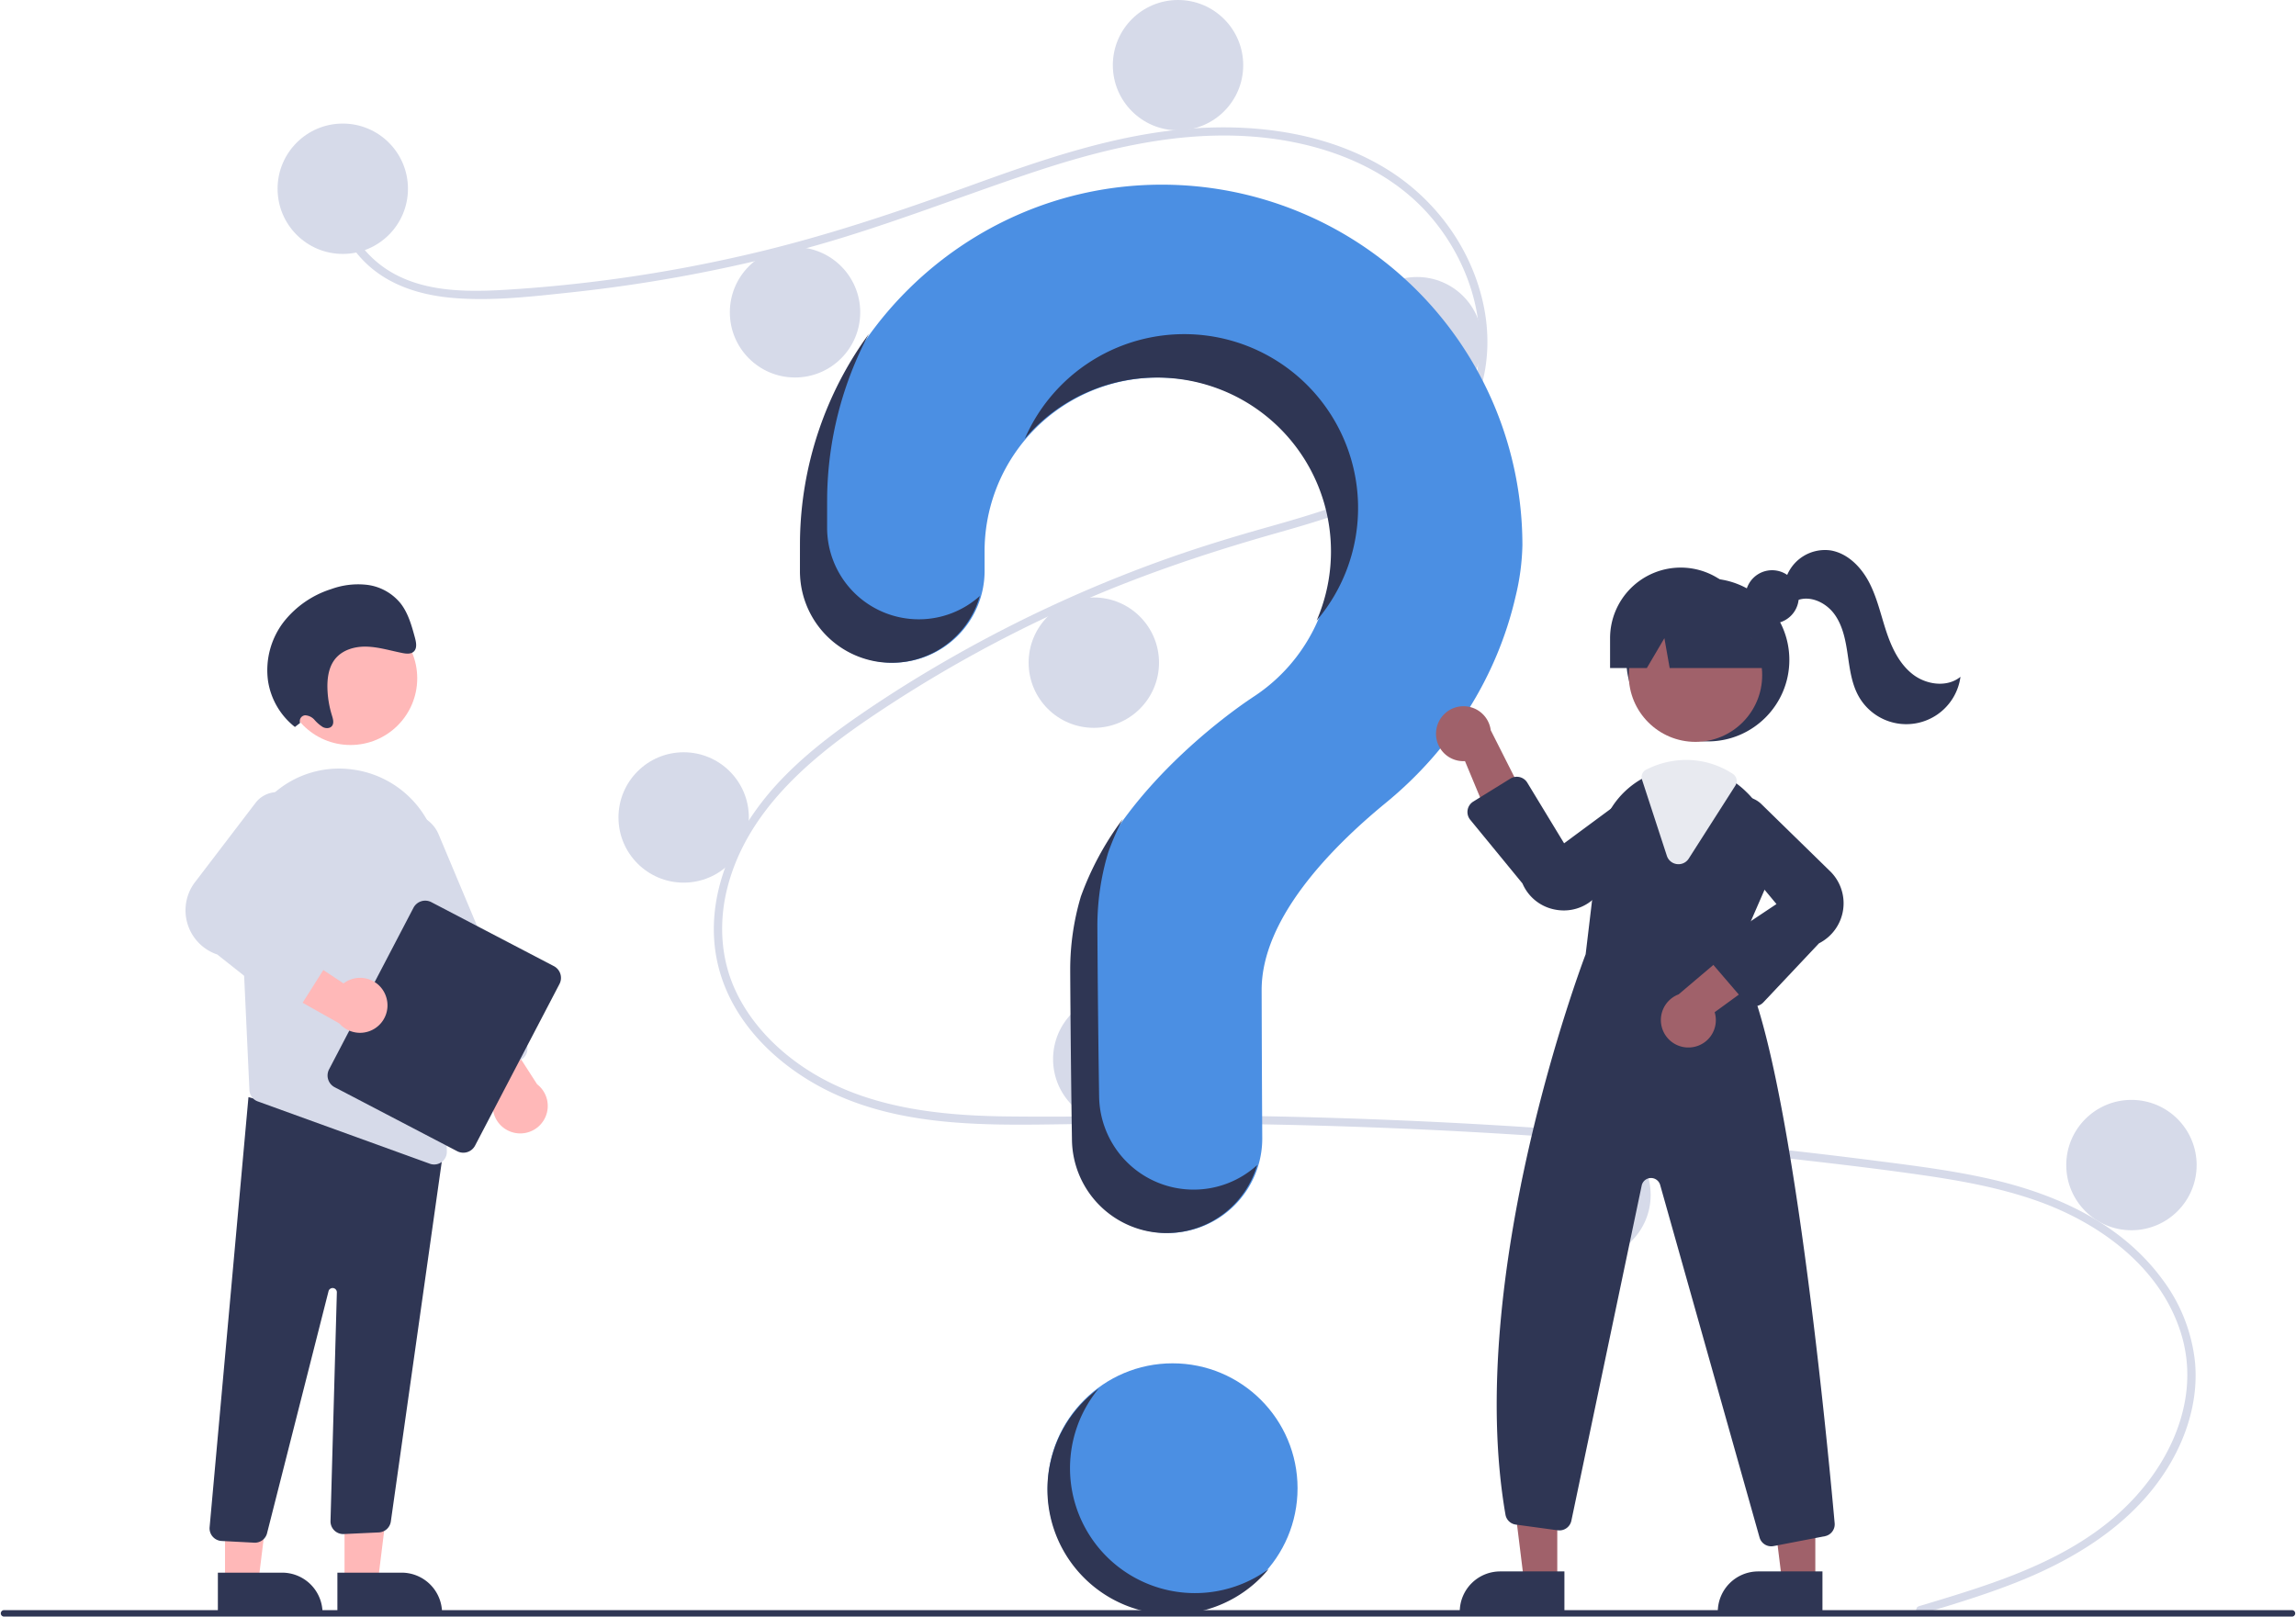 <svg width="426" height="300" fill="none" xmlns="http://www.w3.org/2000/svg"><g clip-path="url(#clip0_1234_7210)"><path d="M217.564 299.364c12.803 0 23.183-10.379 23.183-23.183s-10.38-23.183-23.183-23.183c-12.804 0-23.184 10.379-23.184 23.183s10.38 23.183 23.184 23.183z" fill="#4B8FE3"/><path d="M356.061 298.062c12.969-3.895 26.758-7.957 37.044-17.217 9.191-8.274 15.397-20.909 11.589-33.318-3.8-12.384-15.182-20.642-26.934-24.749-6.665-2.329-13.638-3.621-20.608-4.636-7.578-1.104-15.188-2.008-22.795-2.878a1048.255 1048.255 0 00-92.755-6.457c-15.313-.385-30.624-.376-45.939-.154-13.678.199-28.083.194-40.771-5.619-9.868-4.521-18.823-12.745-21.572-23.553-3.174-12.476 2.68-25.181 11.077-34.216 4.426-4.763 9.599-8.772 14.936-12.457 5.79-3.999 11.781-7.715 17.902-11.183a249.329 249.329 0 0137.681-17.371c6.423-2.336 12.942-4.351 19.518-6.21 5.552-1.57 11.122-3.142 16.488-5.28 10.374-4.135 20.24-11.138 22.878-22.62 2.5-10.882-1.715-22.694-9.104-30.778-8.549-9.352-21.44-13.452-33.797-14.116-13.874-.744-27.428 2.728-40.468 7.135-13.909 4.7-27.517 10.104-41.719 13.911a280.684 280.684 0 01-42.937 7.981c-7.097.756-14.409 1.61-21.548 1.03-5.984-.484-11.937-2.244-16.346-6.49-3.782-3.641-6.034-8.645-5.26-13.926.141-.96 1.598-.552 1.458.402-.942 6.428 3.427 12.351 8.812 15.386 6.223 3.507 13.796 3.511 20.724 3.11a271.044 271.044 0 0044.61-6.448c14.41-3.292 28.306-7.997 42.185-13.023 13.182-4.773 26.659-9.432 40.742-10.466 12.22-.897 25.074.883 35.719 7.269 9.356 5.612 16.236 14.972 18.428 25.712 2.142 10.495-.825 21.059-8.769 28.383-8.226 7.583-19.505 10.825-30.016 13.81-13.331 3.788-26.376 8.215-39.004 13.962a244.932 244.932 0 00-36.69 20.627c-11.211 7.662-22.276 17.302-25.822 30.971-1.652 6.366-1.347 13.119 1.417 19.133 2.458 5.347 6.505 9.845 11.22 13.314 11.249 8.278 25.427 9.978 39.015 10.147 15.261.189 30.523-.326 45.789-.075a1048.974 1048.974 0 01116.407 8.406c6.966.895 13.955 1.785 20.804 3.374 12.177 2.827 24.027 8.261 31.595 18.586a30.889 30.889 0 016.021 15.344c.53 5.808-.891 11.627-3.517 16.793-5.812 11.436-16.699 18.709-28.26 23.488-6.193 2.56-12.616 4.499-19.026 6.424-.934.28-1.333-1.179-.402-1.458z" fill="#D6DAE9"/><path d="M63.598 47.122c6.68 0 12.095-5.416 12.095-12.096s-5.415-12.095-12.095-12.095c-6.68 0-12.096 5.415-12.096 12.095 0 6.68 5.415 12.096 12.096 12.096zm83.912 22.931c6.68 0 12.096-5.415 12.096-12.095 0-6.68-5.416-12.096-12.096-12.096s-12.095 5.416-12.095 12.096 5.415 12.095 12.095 12.095zm71.061-45.862c6.681 0 12.096-5.415 12.096-12.095 0-6.68-5.415-12.096-12.096-12.096-6.68 0-12.095 5.415-12.095 12.095 0 6.68 5.415 12.096 12.095 12.096zm44.351 51.406c6.68 0 12.095-5.415 12.095-12.095 0-6.68-5.415-12.096-12.095-12.096-6.68 0-12.096 5.416-12.096 12.096s5.416 12.095 12.096 12.095zm-59.974 59.47c6.68 0 12.096-5.415 12.096-12.095 0-6.681-5.416-12.096-12.096-12.096s-12.095 5.415-12.095 12.096c0 6.68 5.415 12.095 12.095 12.095zm-76.101 28.727c6.68 0 12.096-5.416 12.096-12.096s-5.416-12.095-12.096-12.095-12.095 5.415-12.095 12.095c0 6.68 5.415 12.096 12.095 12.096zm80.637 44.854c6.68 0 12.095-5.415 12.095-12.095 0-6.681-5.415-12.096-12.095-12.096-6.68 0-12.096 5.415-12.096 12.096 0 6.68 5.416 12.095 12.096 12.095zm86.685 25.198c6.68 0 12.095-5.415 12.095-12.095 0-6.68-5.415-12.096-12.095-12.096-6.681 0-12.096 5.416-12.096 12.096s5.415 12.095 12.096 12.095zm101.3-5.543c6.68 0 12.095-5.415 12.095-12.095 0-6.68-5.415-12.096-12.095-12.096-6.681 0-12.096 5.416-12.096 12.096s5.415 12.095 12.096 12.095z" fill="#D6DAE9"/><path d="M215.08 34.272c-36.232.256-65.898 29.7-66.413 65.929-.005.335-.007 2.687-.007 5.763a17.008 17.008 0 0029.043 12.016 17.025 17.025 0 004.979-12.042l-.003-3.63a32.254 32.254 0 1149.652 27.154l.006.007s-24.205 15.583-31.585 36.96l.006.001a47.396 47.396 0 00-1.952 13.491c0 1.877.111 18.305.324 31.638a17.533 17.533 0 0024.269 15.902 17.519 17.519 0 009.496-9.555 17.539 17.539 0 001.304-6.744 8261.138 8261.138 0 01-.114-27.461c0-13.126 12.662-26.205 23.064-34.733 11.977-9.821 20.596-23.205 24.058-38.302a43.733 43.733 0 001.26-9.492A66.912 66.912 0 00262.7 53.695a66.905 66.905 0 00-47.62-19.423z" fill="#4B8FE3"/><path d="M425.25 300H.75a.6.6 0 010-1.2h424.5a.599.599 0 01.424 1.024.599.599 0 01-.424.176zM316.876 137.585c8.35 0 15.119-6.77 15.119-15.12s-6.769-15.119-15.119-15.119-15.12 6.769-15.12 15.119 6.77 15.12 15.12 15.12z" fill="#2F3654"/><path d="M288.937 293.381h-6.178l-2.94-23.832h9.119l-.001 23.832z" fill="#A0616A"/><path d="M278.345 291.616h11.916v7.503h-19.419a7.503 7.503 0 017.503-7.503z" fill="#2F3654"/><path d="M336.815 293.381h-6.178l-2.94-23.832h9.119l-.001 23.832z" fill="#A0616A"/><path d="M326.223 291.616h11.916v7.503H318.72a7.503 7.503 0 017.503-7.503z" fill="#2F3654"/><path d="M314.578 137.673c6.837 0 12.378-5.542 12.378-12.379 0-6.836-5.541-12.378-12.378-12.378-6.836 0-12.378 5.542-12.378 12.378 0 6.837 5.542 12.379 12.378 12.379z" fill="#A0616A"/><path d="M321.956 177.605l5.539-12.725a15.821 15.821 0 00-3.503-17.942 16.107 16.107 0 00-1.547-1.346 15.591 15.591 0 00-9.571-3.311 16.224 16.224 0 00-6.753 1.502c-.181.081-.358.166-.539.252-.348.166-.691.348-1.023.534a15.967 15.967 0 00-7.913 12.035l-2.444 20.482c-.615 1.608-22.548 59.666-14.877 103.991a2.244 2.244 0 001.925 1.85l7.776 1.058a2.266 2.266 0 002.525-1.779l13.048-62.196a1.766 1.766 0 013.427-.116l18.436 65.407a2.256 2.256 0 002.61 1.612l9.5-1.829a2.254 2.254 0 001.83-2.424c-1.396-15.568-8.815-93.549-18.446-105.055z" fill="#2F3654"/><path d="M266.473 135.596a5.075 5.075 0 001.352 4.07 5.066 5.066 0 003.987 1.576l6.92 16.628 5.233-7.759-7.373-14.6a5.098 5.098 0 00-5.097-4.452 5.095 5.095 0 00-5.022 4.537zm47.419 58.752a5.062 5.062 0 003.643-2.262 5.082 5.082 0 00.604-4.246l14.557-10.603-8.764-3.282-12.481 10.572a5.098 5.098 0 00-3.142 5.995 5.094 5.094 0 005.583 3.826z" fill="#A0616A"/><path d="M290.16 168.955a8.507 8.507 0 01-1.662-.164 8.22 8.22 0 01-6.021-4.846l-9.694-11.82a2.273 2.273 0 01.56-3.367l6.896-4.269a2.272 2.272 0 012.531.096c.242.177.446.399.602.655l6.832 11.256 13.084-9.67a4.9 4.9 0 015.7 7.843l-13.059 11.913a8.19 8.19 0 01-5.769 2.373zm35.355 17.776h-.054a2.263 2.263 0 01-1.668-.792l-6.132-7.153a2.272 2.272 0 01-.525-1.786 2.28 2.28 0 01.989-1.577l11.481-7.654-10.401-12.505a4.897 4.897 0 011.099-6.312 4.9 4.9 0 016.404.172l12.642 12.354a8.33 8.33 0 01-1.853 13.578l-10.332 10.963a2.257 2.257 0 01-.752.526 2.257 2.257 0 01-.898.186z" fill="#2F3654"/><path d="M311.431 160.374c-.098 0-.197-.007-.294-.019a2.243 2.243 0 01-1.87-1.547l-4.608-14.126a1.554 1.554 0 01.803-1.877l.15-.071c.135-.064.27-.128.407-.189a16.43 16.43 0 016.855-1.524c3.075.006 6.081.909 8.649 2.599a1.579 1.579 0 01.455 2.165l-8.644 13.54a2.233 2.233 0 01-.816.77 2.257 2.257 0 01-1.087.279z" fill="#E8EAF0"/><path d="M328.796 115.715a4.947 4.947 0 10.001-9.895 4.947 4.947 0 00-.001 9.895z" fill="#2F3654"/><path d="M311.836 105.33a13.104 13.104 0 00-13.103 13.104v5.543h6.818l3.261-5.543.979 5.543h20.692l-5.543-5.543a13.104 13.104 0 00-13.104-13.104zm19.503 2.049a7.634 7.634 0 018.306-5.239c3.153.527 5.646 3.061 7.131 5.892 1.485 2.83 2.171 5.998 3.17 9.035.998 3.037 2.414 6.09 4.935 8.056 2.521 1.965 6.389 2.499 8.865.476a10.14 10.14 0 01-18.888 3.62c-1.306-2.325-1.643-5.049-2.031-7.687-.387-2.637-.89-5.367-2.45-7.529-1.56-2.163-4.479-3.575-6.957-2.59l-2.081-4.034zm-160.871 7.548a17.01 17.01 0 01-17.006-17.008c0-3.076.002-5.428.007-5.762a66.281 66.281 0 017.74-30.193 66.429 66.429 0 00-12.78 38.256c-.005.335-.007 2.687-.007 5.763a17.008 17.008 0 0033.38 4.614 16.944 16.944 0 01-11.334 4.33zm45.765-44.818a32.258 32.258 0 0128.051 45.062 32.255 32.255 0 00-20.443-52.9 32.252 32.252 0 00-33.697 19.14 32.186 32.186 0 0126.089-11.302zm5.232 150.653a17.529 17.529 0 01-17.533-17.247 3196.85 3196.85 0 01-.324-31.639 47.36 47.36 0 011.952-13.49l-.006-.002a47.942 47.942 0 012.769-6.401 55.459 55.459 0 00-7.809 14.465l.006.002a47.394 47.394 0 00-1.952 13.49c0 1.878.111 18.305.324 31.639a17.533 17.533 0 0028.054 13.74 17.537 17.537 0 006.313-9.117 17.462 17.462 0 01-11.794 4.56z" fill="#2F3654"/><path d="M63.924 293.611h6.179l2.94-23.833-9.12.001.001 23.832z" fill="#FFB8B8"/><path d="M82.019 299.348l-19.419.001v-7.503l11.916-.001a7.504 7.504 0 017.503 7.503z" fill="#2F3654"/><path d="M41.75 293.611h6.178l2.94-23.833-9.12.001.001 23.832z" fill="#FFB8B8"/><path d="M59.844 299.348l-19.419.001v-7.503l11.916-.001a7.503 7.503 0 017.503 7.503zm-12.696-13.066l-6.035-.317a2.368 2.368 0 01-1.636-.787 2.352 2.352 0 01-.59-1.717l7.213-79.863 33.218 8.963 3.2-.873-10.008 70.701a2.365 2.365 0 01-2.197 1.988l-6.506.303a2.36 2.36 0 01-2.485-2.417l1.179-42.433a.786.786 0 00-1.554-.182l-11.368 44.76a2.341 2.341 0 01-2.43 1.874z" fill="#2F3654"/><path d="M65.034 138.252c6.836 0 12.378-5.542 12.378-12.379 0-6.836-5.542-12.378-12.379-12.378-6.836 0-12.378 5.542-12.378 12.378 0 6.837 5.542 12.379 12.379 12.379z" fill="#FFB8B8"/><path d="M44.425 162.24l1.36 29.366.493 10.684a2.335 2.335 0 001.55 2.104l31.92 11.563c.257.096.53.144.805.141a2.34 2.34 0 002.35-2.413l-1.308-52.8a18.613 18.613 0 00-15.494-17.981 52.339 52.339 0 00-.937-.136 18.267 18.267 0 00-14.699 4.758 18.768 18.768 0 00-6.04 14.714z" fill="#D6DAE9"/><path d="M94.995 210.097a5.071 5.071 0 01-2.705-7.674l-10.825-14.394 9.341-.578 8.847 13.757a5.103 5.103 0 011.862 2.945 5.1 5.1 0 01-6.52 5.944z" fill="#FFB8B8"/><path d="M87.385 199.819a2.35 2.35 0 01-1.281-1.27l-16.308-38.854a6.277 6.277 0 011.327-6.855 6.281 6.281 0 0110.257 1.993l16.308 38.855a2.358 2.358 0 01-1.26 3.083l-7.24 3.039a2.342 2.342 0 01-1.803.009z" fill="#D6DAE9"/><path d="M61.054 198.448l15.663-29.991a2.46 2.46 0 013.314-1.04l22.735 11.874a2.457 2.457 0 011.04 3.313l-15.663 29.991a2.46 2.46 0 01-3.314 1.04l-22.735-11.873a2.462 2.462 0 01-1.04-3.314z" fill="#2F3654"/><path d="M71.558 184.746a5.07 5.07 0 00-7.82-2.248l-15.008-9.956-.025 9.359 14.255 8.019a5.096 5.096 0 008.598-5.174z" fill="#FFB8B8"/><path d="M52.583 186.85l-12.265-9.716a8.642 8.642 0 01-5.558-5.803 8.649 8.649 0 011.615-7.872l11.137-14.595a5.09 5.09 0 016.557-1.14 5.088 5.088 0 012.076 6.323l-8.812 14.414 12.95 6.142a2.359 2.359 0 01.982 3.386l-5.228 8.273a2.357 2.357 0 01-3.454.588z" fill="#D6DAE9"/><path d="M55.68 134.162a1.077 1.077 0 01.936-1.421 2.473 2.473 0 011.752.864c.448.517.97.965 1.547 1.329.6.302 1.411.259 1.753-.316.32-.541.1-1.264-.093-1.892a18.6 18.6 0 01-.822-4.924c-.056-1.865.207-3.811 1.24-5.265 1.332-1.878 3.715-2.59 5.97-2.539 2.255.052 4.473.748 6.706 1.188.771.152 1.678.23 2.193-.368.549-.635.347-1.664.114-2.522-.605-2.226-1.247-4.528-2.653-6.326a9.526 9.526 0 00-6.079-3.422 14.581 14.581 0 00-6.785.77 18.192 18.192 0 00-8.912 6.209 14.733 14.733 0 00-2.81 10.886 13.438 13.438 0 004.981 8.494l.962-.745zM212.456 293.71a23.175 23.175 0 01-13.322-26.501 23.17 23.17 0 014.719-9.528 23.171 23.171 0 00-8.251 26.264 23.18 23.18 0 0039.784 7.232 23.169 23.169 0 01-22.93 2.533z" fill="#2F3654"/></g><defs><clipPath id="clip0_1234_7210"><path fill="#fff" transform="translate(.15)" d="M0 0h425.7v300H0z"/></clipPath></defs></svg>